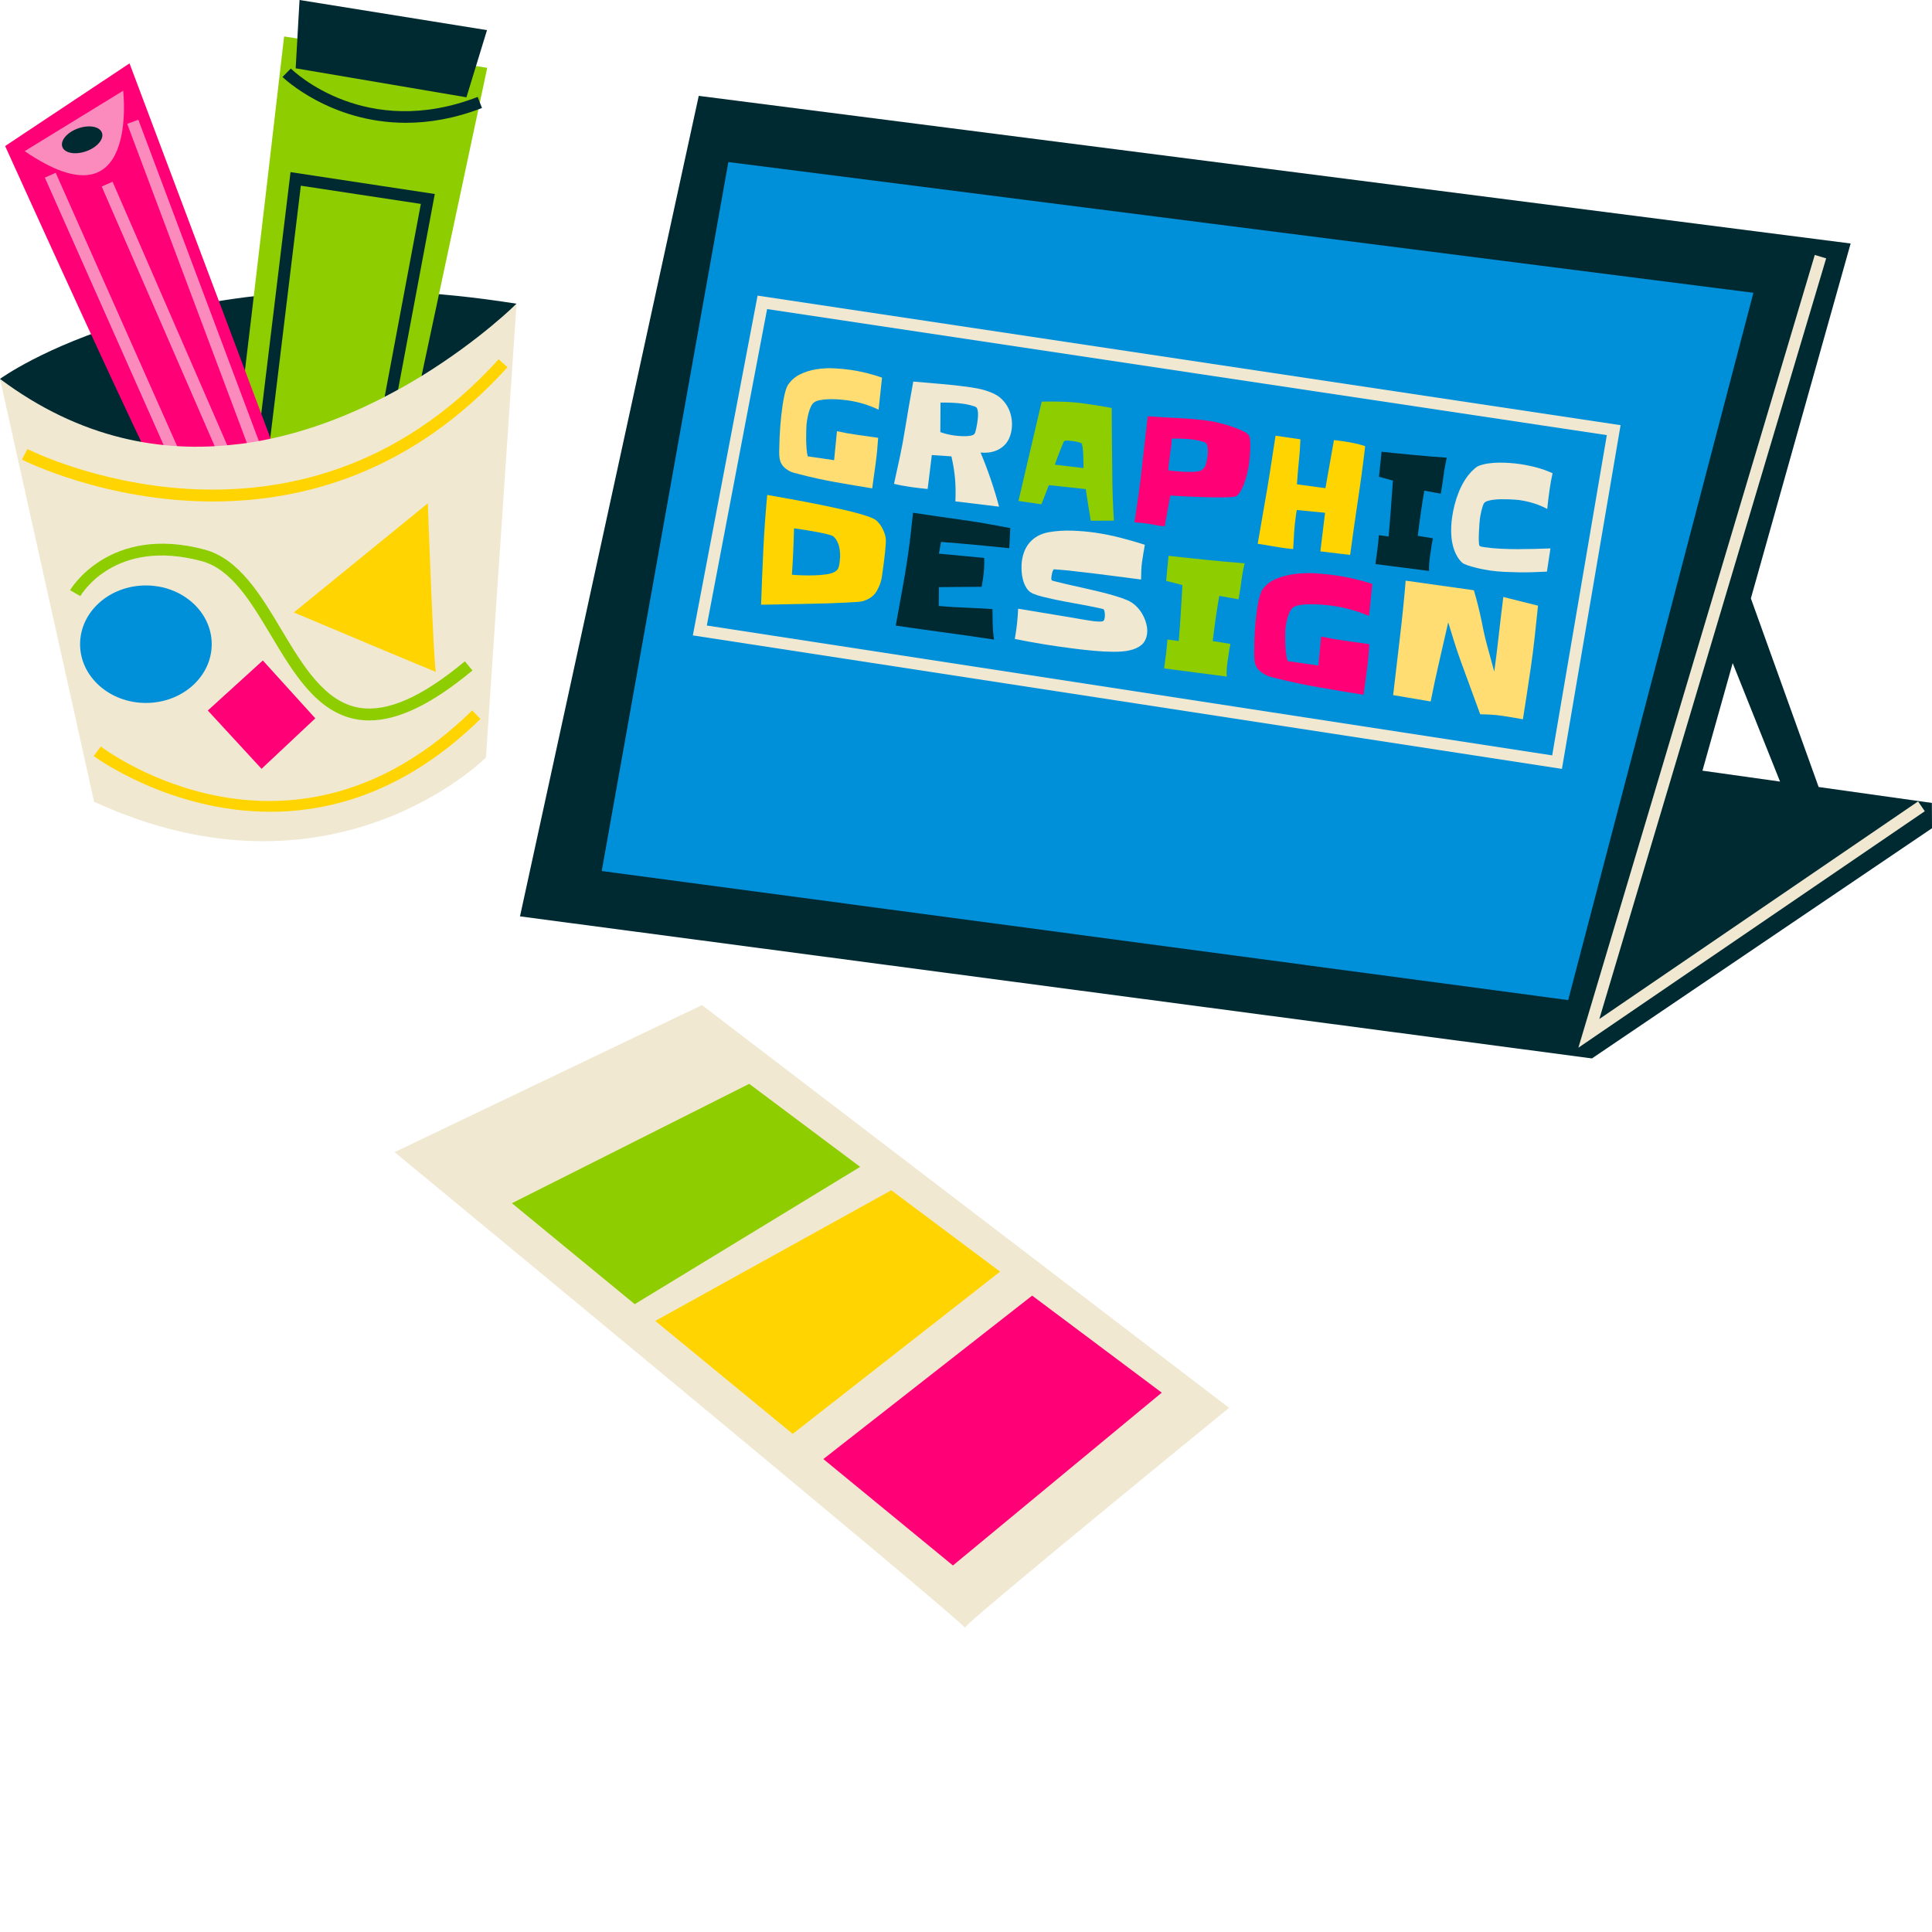<?xml version="1.0" encoding="iso-8859-1"?>
<!-- Generator: Adobe Illustrator 27.7.0, SVG Export Plug-In . SVG Version: 6.00 Build 0)  -->
<svg xmlns="http://www.w3.org/2000/svg" xmlns:xlink="http://www.w3.org/1999/xlink" version="1.1" id="Capa_1" x="0px" y="0px" viewBox="0 0 512 512" style="enable-background:new 0 0 512 512;" xml:space="preserve">
<g>
	<g>
		<path style="fill:#F0E8D1;" d="M325.721,373.096c0,0-70.006,57.069-70.006,58.264c-1.7-2.676-151.15-126.033-151.15-126.033    l81.462-38.968L325.721,373.096z"/>
		<polygon style="fill:#8ECD00;" points="227.955,309.231 168.211,345.617 135.664,318.862 198.553,287.228   "/>
		<polygon style="fill:#FF0077;" points="307.874,369.068 252.537,414.866 218.195,386.663 273.532,343.352   "/>
		<polygon style="fill:#FFD400;" points="265.033,336.993 210.074,379.991 173.658,350.056 236.199,315.431   "/>
	</g>
	<g>
		<path style="fill:#002A32;" d="M511.969,212.786l-30.011-4.219l-17.958-49.988l26.439-94.049L185.176,25.403l-47.372,217.443    l284.079,37.646L512,219.49L511.969,212.786z M459.181,175.729l12.551,31.398l-20.564-2.891L459.181,175.729z"/>
		<polygon style="fill:#0090DA;" points="415.584,265.033 159.459,230.826 193.026,42.946 464.668,77.592   "/>
		<polygon style="fill:#F0E8D1;" points="418.289,277.651 480.935,67.566 483.954,68.467 423.84,270.05 508.312,212.383     510.088,214.983   "/>
		<g>
			<path style="fill:#F0E8D1;" d="M413.93,203.765l-230.319-35.378l17.156-90.044l228.705,34.331L413.93,203.765z M187.312,165.772     l224.036,34.412l14.478-84.872L203.293,81.906L187.312,165.772z"/>
			<g>
				<g>
					<path style="fill:#FFDD72;" d="M231.14,129.426c-3.181-0.517-6.431-1.068-9.744-1.657c-3.314-0.59-6.538-1.299-9.671-2.132       c-0.363-0.105-0.768-0.211-1.223-0.32c-0.458-0.104-0.861-0.251-1.211-0.435c-0.722-0.403-1.276-0.811-1.657-1.229       c-0.384-0.42-0.655-0.876-0.83-1.371c-0.166-0.497-0.261-1.036-0.289-1.614c-0.022-0.583-0.022-1.234,0.003-1.958       c0.031-1.877,0.117-3.753,0.255-5.63c0.135-1.875,0.341-3.749,0.615-5.618c0.046-0.342,0.114-0.755,0.2-1.242       c0.083-0.484,0.181-0.988,0.298-1.508c0.117-0.521,0.246-1.013,0.397-1.475c0.15-0.464,0.314-0.842,0.489-1.139       c0.827-1.277,1.915-2.242,3.261-2.894s2.788-1.102,4.331-1.349c1.543-0.244,3.108-0.327,4.694-0.244       c1.589,0.081,3.04,0.22,4.359,0.41c2.819,0.412,5.594,1.094,8.33,2.058l-0.91,8.498c-2.567-1.233-5.281-2.057-8.152-2.473       c-0.529-0.077-1.229-0.152-2.102-0.226c-0.879-0.074-1.78-0.103-2.711-0.089c-0.928,0.011-1.811,0.1-2.64,0.261       c-0.83,0.161-1.436,0.455-1.82,0.884c-0.194,0.215-0.384,0.524-0.563,0.927c-0.181,0.404-0.335,0.832-0.467,1.283       c-0.132,0.45-0.246,0.899-0.335,1.345c-0.089,0.441-0.16,0.81-0.2,1.099c-0.089,0.606-0.151,1.328-0.175,2.173       c-0.028,0.842-0.04,1.708-0.037,2.596c0.009,0.889,0.046,1.74,0.114,2.556c0.068,0.819,0.175,1.493,0.311,2.023l6.993,1.015       l0.75-7.674c1.801,0.395,3.618,0.719,5.45,0.971c1.832,0.254,3.655,0.513,5.471,0.776c-0.145,2.265-0.359,4.505-0.655,6.721       C231.773,124.961,231.462,127.189,231.14,129.426z"/>
					<path style="fill:#F0E8D1;" d="M268.085,113.859c-0.31,2.159-1.22,3.764-2.714,4.809c-1.5,1.047-3.335,1.465-5.508,1.257       c1.976,4.722,3.609,9.503,4.894,14.343l-11.57-1.397c0.095-2.166,0.064-4.173-0.095-6.023       c-0.163-1.853-0.476-3.822-0.956-5.908c-0.876-0.072-1.752-0.134-2.616-0.177c-0.87-0.046-1.725-0.106-2.579-0.173       l-1.103,8.996c-1.512-0.14-3.019-0.318-4.519-0.536c-0.766-0.111-1.506-0.232-2.225-0.365c-0.722-0.131-1.445-0.29-2.173-0.476       c0.541-2.395,1.058-4.786,1.568-7.173c0.504-2.387,0.953-4.777,1.328-7.169c0.695-4.256,1.432-8.504,2.21-12.748       c2.496,0.231,4.983,0.443,7.473,0.642c2.481,0.2,4.965,0.48,7.439,0.838c0.63,0.092,1.316,0.205,2.047,0.338       c0.735,0.135,1.469,0.314,2.198,0.543c0.735,0.228,1.435,0.496,2.106,0.81c0.664,0.311,1.251,0.68,1.755,1.1       c1.217,1.037,2.09,2.313,2.61,3.829C268.168,110.733,268.313,112.281,268.085,113.859z M259.011,111.897       c0.031-0.211,0.068-0.501,0.108-0.871c0.043-0.37,0.065-0.75,0.068-1.139c0-0.391-0.025-0.758-0.083-1.1       c-0.061-0.348-0.169-0.612-0.332-0.796c-0.114-0.124-0.329-0.235-0.633-0.333c-0.311-0.1-0.64-0.194-0.987-0.285       c-0.35-0.092-0.692-0.169-1.018-0.227c-0.329-0.063-0.556-0.102-0.688-0.121c-1.054-0.154-2.093-0.251-3.126-0.292       c-1.026-0.042-2.05-0.057-3.077-0.044l-0.046,7.819c0.562,0.215,1.153,0.395,1.777,0.539c0.627,0.146,1.242,0.261,1.847,0.351       c0.261,0.035,0.655,0.08,1.168,0.129c0.517,0.046,1.054,0.069,1.605,0.069c0.553,0,1.064-0.037,1.549-0.116       c0.479-0.078,0.833-0.223,1.051-0.433c0.095-0.092,0.191-0.289,0.286-0.582c0.095-0.297,0.172-0.607,0.237-0.936       c0.061-0.326,0.12-0.646,0.181-0.961C258.952,112.252,258.995,112.029,259.011,111.897z"/>
					<path style="fill:#8ECD00;" d="M295.197,137.965L289.062,138c-0.228-1.403-0.452-2.802-0.682-4.191       c-0.228-1.391-0.443-2.787-0.642-4.188l-9.769-1.057l-1.989,5.077l-6.08-0.884c1.017-4.423,2.044-8.818,3.083-13.184       c1.039-4.368,2.063-8.747,3.08-13.146c1.94-0.038,3.867-0.029,5.782,0.034c1.915,0.063,3.83,0.234,5.754,0.513       c2.343,0.341,4.682,0.721,7.015,1.14c0.022,2.8,0.04,5.591,0.053,8.376c0.012,2.785,0.043,5.579,0.092,8.383       c0.003,2.206,0.04,4.389,0.117,6.552C294.951,133.586,295.062,135.767,295.197,137.965z M287.134,124.049       c0.006-0.241,0.006-0.692-0.006-1.353c-0.009-0.661-0.031-1.362-0.055-2.107c-0.025-0.743-0.083-1.423-0.166-2.041       c-0.089-0.615-0.2-0.99-0.344-1.117c-0.046-0.034-0.169-0.078-0.363-0.132c-0.197-0.057-0.403-0.114-0.621-0.172       c-0.221-0.059-0.433-0.103-0.645-0.135c-0.212-0.029-0.357-0.051-0.437-0.063c-0.129-0.02-0.304-0.045-0.532-0.076       c-0.224-0.034-0.461-0.06-0.713-0.084c-0.255-0.025-0.495-0.025-0.729-0.005c-0.227,0.02-0.39,0.063-0.479,0.132       c-0.059,0.019-0.148,0.181-0.274,0.484c-0.123,0.304-0.28,0.679-0.467,1.122c-0.184,0.444-0.372,0.919-0.568,1.431       c-0.197,0.509-0.378,0.993-0.553,1.451c-0.172,0.46-0.32,0.855-0.433,1.188c-0.117,0.332-0.191,0.524-0.228,0.572       L287.134,124.049z"/>
					<path style="fill:#FF0077;" d="M331.002,123.04c-0.086,0.578-0.218,1.273-0.406,2.078c-0.181,0.809-0.409,1.622-0.673,2.444       c-0.267,0.821-0.59,1.581-0.959,2.282c-0.372,0.698-0.784,1.228-1.242,1.592c-0.181,0.161-0.713,0.266-1.595,0.315       c-0.882,0.044-1.934,0.067-3.157,0.065c-1.223-0.003-2.53-0.025-3.925-0.066c-1.389-0.04-2.702-0.091-3.947-0.151       c-1.245-0.06-2.315-0.114-3.225-0.166c-0.907-0.052-1.475-0.094-1.715-0.127l-1.509,8.17c-0.821-0.066-1.626-0.177-2.413-0.332       c-0.784-0.152-1.586-0.291-2.401-0.409c-0.526-0.075-1.054-0.14-1.583-0.19c-0.532-0.049-1.064-0.086-1.595-0.111       c0.359-2.474,0.713-4.924,1.064-7.345c0.353-2.424,0.655-4.881,0.907-7.371c0.252-2.25,0.501-4.485,0.756-6.707       c0.255-2.219,0.519-4.453,0.793-6.7c2.736,0.209,5.499,0.375,8.297,0.498c2.791,0.123,5.554,0.384,8.293,0.781       c0.477,0.071,1.22,0.226,2.232,0.467c1.015,0.241,2.072,0.543,3.175,0.905c1.1,0.361,2.112,0.758,3.037,1.185       c0.919,0.43,1.506,0.851,1.771,1.268c0.175,0.266,0.286,0.755,0.332,1.459c0.046,0.705,0.049,1.452,0.015,2.241       c-0.031,0.788-0.086,1.555-0.15,2.298C331.11,122.154,331.051,122.697,331.002,123.04z M319.979,121.157       c0.037-0.238,0.068-0.542,0.095-0.914c0.031-0.373,0.037-0.741,0.019-1.107c-0.012-0.364-0.062-0.71-0.148-1.03       c-0.092-0.321-0.234-0.564-0.424-0.726c-0.117-0.1-0.319-0.197-0.602-0.291c-0.283-0.093-0.578-0.18-0.891-0.252       c-0.31-0.072-0.612-0.135-0.897-0.191c-0.292-0.054-0.498-0.092-0.63-0.11c-0.975-0.142-1.958-0.231-2.945-0.266       c-0.993-0.038-1.998-0.049-3.021-0.037c-0.037,0.802-0.102,1.585-0.203,2.35c-0.095,0.767-0.197,1.532-0.31,2.295       c-0.181,1.237-0.323,2.494-0.427,3.768c0.344,0.051,0.938,0.118,1.786,0.2c0.849,0.083,1.74,0.146,2.674,0.188       c0.935,0.04,1.823,0.035,2.665-0.017c0.845-0.052,1.429-0.203,1.758-0.45c0.541-0.378,0.904-0.882,1.088-1.515       C319.752,122.419,319.89,121.788,319.979,121.157z"/>
					<path style="fill:#FFD400;" d="M357.803,147.059l-7.891-0.945c0.197-1.718,0.403-3.424,0.621-5.112       c0.221-1.689,0.427-3.394,0.624-5.112l-7.479-0.726c-0.061,0.26-0.117,0.517-0.154,0.767c-0.034,0.249-0.068,0.492-0.101,0.728       c-0.219,1.477-0.369,2.953-0.464,4.433c-0.092,1.476-0.178,2.949-0.258,4.416c-0.532-0.049-1.067-0.106-1.611-0.171       c-0.541-0.066-1.073-0.137-1.602-0.215c-1.027-0.148-2.056-0.318-3.092-0.507c-1.033-0.191-2.063-0.36-3.093-0.51       c0.409-2.441,0.83-4.854,1.254-7.239c0.43-2.386,0.845-4.799,1.251-7.239c0.403-2.388,0.781-4.756,1.134-7.095       c0.353-2.344,0.716-4.697,1.088-7.064l6.597,0.959c-0.077,2.007-0.218,3.996-0.427,5.968c-0.203,1.973-0.372,3.958-0.498,5.957       c1.266,0.157,2.518,0.326,3.756,0.506c1.236,0.18,2.502,0.349,3.796,0.51l2.256-12.738c0.372,0.026,0.735,0.065,1.091,0.117       c0.354,0.052,0.716,0.106,1.085,0.157c1.051,0.155,2.084,0.33,3.089,0.53c1.005,0.2,2.01,0.467,3.01,0.801       c-0.566,4.837-1.211,9.646-1.934,14.42C359.134,137.43,358.452,142.231,357.803,147.059z"/>
					<path style="fill:#002A32;" d="M383.406,121.295c-0.366,1.586-0.652,3.178-0.855,4.775c-0.206,1.597-0.449,3.181-0.734,4.754       l-4.362-0.794c-0.16,0.918-0.31,1.824-0.452,2.717c-0.142,0.893-0.283,1.8-0.415,2.722c-0.163,1.107-0.314,2.193-0.452,3.261       c-0.148,1.068-0.283,2.156-0.418,3.266l4.021,0.666c-0.166,0.754-0.304,1.528-0.421,2.318c-0.114,0.79-0.228,1.581-0.344,2.371       c-0.095,0.658-0.169,1.319-0.224,1.983c-0.058,0.664-0.065,1.322-0.025,1.973l-14.217-1.821       c0.191-1.291,0.36-2.565,0.513-3.819c0.154-1.256,0.289-2.533,0.393-3.835l2.576,0.335c0.227-2.496,0.436-4.966,0.615-7.414       c0.178-2.447,0.357-4.908,0.529-7.385l-3.686-1.019c0.11-1.114,0.224-2.219,0.344-3.318c0.12-1.099,0.231-2.202,0.338-3.317       c2.883,0.311,5.754,0.6,8.607,0.865C377.59,120.846,380.48,121.083,383.406,121.295z"/>
					<path style="fill:#F0E8D1;" d="M410.887,145.332l-0.935,6.156c-1.245,0.061-2.474,0.112-3.688,0.15       c-1.218,0.038-2.441,0.049-3.676,0.031c-1.288-0.026-2.573-0.066-3.855-0.117c-1.282-0.052-2.557-0.169-3.821-0.353       c-0.369-0.052-0.907-0.144-1.617-0.274c-0.704-0.131-1.432-0.291-2.185-0.48c-0.753-0.189-1.463-0.393-2.13-0.612       c-0.67-0.22-1.146-0.443-1.435-0.672c-0.261-0.229-0.504-0.484-0.735-0.773c-0.224-0.289-0.424-0.581-0.599-0.874       c-0.452-0.764-0.802-1.583-1.054-2.451c-0.252-0.87-0.418-1.754-0.501-2.653c-0.083-0.901-0.111-1.805-0.071-2.714       c0.037-0.907,0.12-1.797,0.246-2.667c0.154-1.053,0.369-2.136,0.652-3.252c0.286-1.114,0.639-2.207,1.064-3.274       c0.424-1.068,0.928-2.084,1.512-3.048c0.581-0.964,1.254-1.834,2.013-2.611c0.218-0.212,0.498-0.466,0.836-0.765       c0.341-0.301,0.667-0.509,0.975-0.624c0.769-0.292,1.617-0.506,2.539-0.641c0.919-0.135,1.863-0.206,2.831-0.214       c0.971-0.006,1.927,0.025,2.871,0.095c0.944,0.069,1.811,0.161,2.603,0.275c1.497,0.218,2.988,0.523,4.463,0.912       c1.475,0.39,2.896,0.897,4.254,1.528c-0.157,0.701-0.295,1.412-0.431,2.133c-0.132,0.721-0.252,1.437-0.35,2.147       c-0.252,1.712-0.461,3.443-0.633,5.192c-1.122-0.619-2.311-1.122-3.575-1.506c-1.26-0.386-2.524-0.67-3.787-0.855       c-0.264-0.037-0.649-0.072-1.153-0.108c-0.51-0.031-1.082-0.061-1.725-0.088c-0.639-0.025-1.303-0.037-1.992-0.026       c-0.686,0.008-1.331,0.048-1.934,0.121c-0.599,0.074-1.137,0.184-1.598,0.332c-0.464,0.146-0.781,0.331-0.95,0.547       c-0.135,0.197-0.264,0.48-0.384,0.852c-0.123,0.373-0.237,0.768-0.335,1.182c-0.102,0.417-0.188,0.821-0.255,1.213       c-0.071,0.395-0.123,0.709-0.157,0.947c-0.034,0.237-0.08,0.715-0.129,1.434c-0.049,0.718-0.095,1.483-0.135,2.299       c-0.037,0.815-0.043,1.558-0.018,2.235c0.021,0.676,0.092,1.077,0.206,1.2c0.123,0.097,0.332,0.175,0.63,0.232       c0.304,0.057,0.507,0.093,0.615,0.11c1.288,0.186,2.683,0.321,4.171,0.403c1.494,0.085,3.019,0.125,4.565,0.118       c1.546-0.004,3.074-0.023,4.586-0.06C408.185,145.431,409.59,145.384,410.887,145.332z"/>
				</g>
				<g>
					<path style="fill:#FFD400;" d="M234.038,150.504c-0.108,0.765-0.224,1.568-0.347,2.411c-0.123,0.841-0.351,1.628-0.68,2.361       c-0.237,0.556-0.479,1.039-0.725,1.448c-0.246,0.407-0.538,0.768-0.864,1.083c-0.329,0.317-0.716,0.595-1.162,0.841       c-0.446,0.243-0.977,0.469-1.608,0.673c-0.2,0.078-0.713,0.144-1.534,0.2c-0.827,0.055-1.854,0.114-3.071,0.18       c-1.22,0.065-2.582,0.123-4.082,0.173c-1.5,0.052-3.031,0.091-4.592,0.118c-1.562,0.031-3.105,0.06-4.632,0.094       c-1.531,0.032-2.92,0.061-4.162,0.083c-1.248,0.02-2.299,0.04-3.166,0.063c-0.873,0.021-1.445,0.025-1.724,0.012       c0.175-4.897,0.378-9.746,0.599-14.555c0.23-4.806,0.575-9.65,1.03-14.532c2.576,0.456,5.13,0.913,7.679,1.377       c2.536,0.464,5.109,0.965,7.7,1.505c0.67,0.151,1.657,0.36,2.951,0.63c1.3,0.269,2.643,0.576,4.039,0.928       c1.395,0.351,2.702,0.721,3.916,1.113c1.217,0.393,2.081,0.786,2.588,1.184c0.639,0.55,1.186,1.248,1.626,2.09       c0.446,0.847,0.735,1.655,0.876,2.427c0.077,0.359,0.092,0.907,0.049,1.642c-0.049,0.732-0.114,1.509-0.2,2.33       c-0.086,0.819-0.182,1.614-0.277,2.379C234.171,149.529,234.097,150.108,234.038,150.504z M222.465,149.346       c0.043-0.287,0.077-0.599,0.107-0.93c0.031-0.332,0.055-0.646,0.068-0.939c0-0.432-0.015-0.884-0.058-1.362       c-0.043-0.475-0.123-0.944-0.243-1.406c-0.126-0.461-0.298-0.904-0.519-1.324c-0.221-0.422-0.513-0.807-0.873-1.156       c-0.187-0.189-0.692-0.392-1.512-0.604c-0.818-0.212-1.715-0.41-2.693-0.592c-0.984-0.183-1.9-0.344-2.761-0.481       c-0.864-0.14-1.414-0.226-1.666-0.263l-1.89-0.275c-0.052,2.09-0.12,4.144-0.212,6.16c-0.086,2.02-0.206,4.065-0.348,6.14       c0.587,0.06,1.439,0.109,2.552,0.15c1.106,0.04,2.244,0.043,3.415,0.011c1.168-0.031,2.266-0.127,3.292-0.287       c1.03-0.16,1.792-0.421,2.287-0.777c0.381-0.269,0.642-0.57,0.768-0.915C222.308,150.15,222.4,149.769,222.465,149.346z"/>
					<path style="fill:#002A32;" d="M267.477,145.279c-3.04-0.307-6.05-0.606-9.04-0.891c-2.997-0.286-6.013-0.544-9.062-0.771       l-0.547,3.106l12.001,1.137c0.027,0.919,0.018,1.82-0.037,2.699c-0.049,0.879-0.138,1.767-0.267,2.663       c-0.055,0.369-0.117,0.75-0.191,1.141c-0.071,0.395-0.135,0.773-0.19,1.143l-11.328,0.089l-0.025,4.998       c2.361,0.208,4.725,0.355,7.085,0.443c2.358,0.088,4.737,0.212,7.138,0.372c0.021,1.348,0.043,2.702,0.068,4.065       c0.021,1.359,0.141,2.7,0.363,4.024c-4.371-0.663-8.712-1.286-13.03-1.874c-4.316-0.587-8.659-1.195-13.034-1.832       c0.541-3.068,1.098-6.12,1.666-9.157c0.562-3.035,1.073-6.108,1.522-9.214l0.114-0.752c0.261-1.79,0.486-3.58,0.685-5.366       c0.194-1.786,0.393-3.592,0.593-5.419c2.432,0.38,4.857,0.739,7.27,1.077c2.422,0.338,4.863,0.686,7.328,1.042       c1.875,0.275,3.741,0.578,5.594,0.914c1.854,0.336,3.71,0.681,5.579,1.033L267.477,145.279z"/>
					<path style="fill:#F0E8D1;" d="M303.973,168.042c-0.184,1.266-0.689,2.233-1.509,2.909c-0.821,0.673-1.912,1.153-3.274,1.438       c-1.131,0.24-2.536,0.35-4.199,0.338c-1.663-0.012-3.382-0.101-5.149-0.264c-1.771-0.163-3.501-0.353-5.198-0.573       c-1.7-0.22-3.114-0.41-4.254-0.576c-1.94-0.281-3.855-0.585-5.742-0.914c-1.881-0.329-3.787-0.686-5.715-1.071       c0.486-2.674,0.778-5.347,0.882-8.021c2.305,0.389,4.599,0.77,6.886,1.142c2.284,0.372,4.583,0.753,6.886,1.142       c0.885,0.155,1.786,0.312,2.69,0.472c0.904,0.158,1.817,0.303,2.745,0.439c0.15,0.02,0.381,0.054,0.688,0.099       c0.311,0.046,0.633,0.078,0.978,0.1c0.341,0.025,0.661,0.032,0.965,0.02c0.295-0.009,0.532-0.057,0.701-0.138       c0.138-0.089,0.24-0.229,0.295-0.421c0.062-0.194,0.104-0.369,0.126-0.525c0.04-0.292,0.046-0.646,0.015-1.068       c-0.034-0.421-0.123-0.776-0.27-1.068c-0.025-0.031-0.123-0.071-0.286-0.123c-0.166-0.049-0.36-0.097-0.572-0.143       c-0.209-0.045-0.412-0.086-0.593-0.126s-0.292-0.063-0.323-0.066c-1.952-0.42-3.901-0.794-5.843-1.133       c-1.949-0.337-3.901-0.713-5.85-1.131c-0.885-0.209-1.789-0.421-2.714-0.636c-0.928-0.215-1.777-0.486-2.548-0.813       c-0.744-0.297-1.334-0.805-1.783-1.531c-0.446-0.722-0.768-1.523-0.968-2.398c-0.206-0.876-0.314-1.746-0.329-2.61       c-0.021-0.865,0.015-1.583,0.101-2.164c0.138-0.947,0.375-1.832,0.716-2.659c0.335-0.825,0.799-1.571,1.383-2.238       c0.584-0.669,1.288-1.231,2.112-1.689c0.821-0.458,1.795-0.796,2.926-1.007c1.934-0.338,3.978-0.473,6.114-0.403       c2.145,0.069,4.19,0.246,6.13,0.526c2.278,0.332,4.509,0.776,6.692,1.337c2.176,0.558,4.356,1.182,6.514,1.874       c-0.138,0.761-0.271,1.514-0.393,2.261c-0.123,0.75-0.243,1.505-0.353,2.269c-0.114,0.762-0.175,1.54-0.197,2.332       c-0.022,0.788-0.043,1.572-0.059,2.35c-2.932-0.372-5.856-0.75-8.773-1.133c-2.914-0.383-5.856-0.738-8.831-1.062       c-0.366-0.052-0.87-0.112-1.506-0.18c-0.633-0.063-1.248-0.121-1.838-0.164c-0.59-0.045-1.322-0.106-2.189-0.177       c-0.197,0.268-0.332,0.551-0.406,0.847c-0.077,0.3-0.141,0.606-0.184,0.922c-0.021,0.158-0.046,0.356-0.061,0.596       c-0.019,0.238,0.021,0.435,0.126,0.583c0.031,0.032,0.283,0.107,0.772,0.234c0.483,0.124,1.021,0.255,1.617,0.395       c0.587,0.141,1.15,0.277,1.681,0.407s0.858,0.204,0.98,0.223c1.005,0.226,2.189,0.492,3.541,0.796       c1.353,0.304,2.739,0.627,4.153,0.965c1.411,0.341,2.763,0.706,4.057,1.094c1.297,0.39,2.422,0.79,3.366,1.196       c0.857,0.392,1.617,0.928,2.293,1.603c0.673,0.675,1.226,1.429,1.675,2.261c0.443,0.83,0.766,1.685,0.968,2.561       C304.044,166.42,304.087,167.253,303.973,168.042z"/>
					<path style="fill:#8ECD00;" d="M329.849,149.295c-0.39,1.586-0.679,3.177-0.882,4.774c-0.203,1.597-0.446,3.181-0.735,4.752       l-5.109-0.902c-0.163,0.918-0.317,1.823-0.461,2.716c-0.144,0.893-0.286,1.8-0.421,2.721c-0.163,1.108-0.308,2.195-0.449,3.263       c-0.138,1.07-0.277,2.159-0.406,3.269l4.703,0.764c-0.175,0.755-0.319,1.526-0.43,2.316c-0.114,0.79-0.23,1.58-0.347,2.37       c-0.092,0.659-0.166,1.32-0.215,1.986c-0.052,0.665-0.049,1.325,0.015,1.98l-16.611-2.172c0.184-1.291,0.353-2.563,0.507-3.819       c0.148-1.256,0.27-2.535,0.369-3.838l3.009,0.398c0.203-2.501,0.384-4.975,0.532-7.427c0.154-2.451,0.301-4.918,0.439-7.397       l-4.316-1.111c0.095-1.116,0.203-2.223,0.314-3.323c0.114-1.097,0.222-2.207,0.317-3.32c3.372,0.381,6.723,0.741,10.052,1.076       C323.056,148.707,326.431,149.014,329.849,149.295z"/>
					<path style="fill:#FF0077;" d="M361.342,184.12c-3.72-0.593-7.519-1.227-11.398-1.897c-3.882-0.67-7.657-1.461-11.328-2.371       c-0.424-0.115-0.901-0.23-1.432-0.349c-0.535-0.118-1.008-0.275-1.42-0.469c-0.848-0.42-1.503-0.844-1.961-1.274       c-0.458-0.427-0.79-0.893-0.999-1.394c-0.209-0.501-0.332-1.044-0.381-1.628c-0.034-0.584-0.052-1.237-0.043-1.963       c-0.006-1.885,0.043-3.766,0.163-5.644c0.114-1.878,0.307-3.753,0.581-5.622c0.046-0.343,0.117-0.756,0.2-1.242       c0.089-0.484,0.19-0.988,0.31-1.508c0.126-0.518,0.271-1.011,0.433-1.469c0.16-0.462,0.338-0.839,0.541-1.131       c0.935-1.262,2.183-2.206,3.732-2.825c1.555-0.623,3.224-1.041,5.013-1.25c1.792-0.209,3.615-0.255,5.472-0.134       c1.851,0.121,3.541,0.294,5.087,0.52c3.295,0.475,6.547,1.233,9.763,2.264l-0.858,8.506c-3.019-1.299-6.209-2.192-9.566-2.679       c-0.612-0.089-1.429-0.181-2.456-0.275c-1.027-0.095-2.078-0.149-3.157-0.157c-1.085-0.011-2.109,0.057-3.074,0.2       c-0.965,0.141-1.663,0.422-2.106,0.842c-0.218,0.211-0.424,0.517-0.624,0.918c-0.203,0.4-0.375,0.825-0.516,1.277       c-0.147,0.449-0.267,0.895-0.36,1.336c-0.099,0.444-0.163,0.813-0.206,1.102c-0.089,0.606-0.145,1.33-0.151,2.175       c-0.012,0.847-0.009,1.715,0.021,2.605c0.025,0.891,0.089,1.747,0.191,2.568c0.104,0.822,0.237,1.5,0.412,2.037l8.174,1.189       l0.692-7.686c2.103,0.441,4.23,0.81,6.369,1.107c2.143,0.3,4.276,0.602,6.403,0.911c-0.111,2.27-0.311,4.511-0.6,6.729       C361.969,179.653,361.664,181.882,361.342,184.12z"/>
					<path style="fill:#FFDD72;" d="M405.676,176.928c-0.338,2.318-0.676,4.602-1.024,6.85c-0.341,2.248-0.695,4.529-1.064,6.841       c-1.896-0.355-3.781-0.67-5.662-0.942c-0.922-0.135-1.857-0.231-2.81-0.286c-0.95-0.059-1.9-0.089-2.84-0.092       c-0.855-2.355-1.706-4.689-2.567-7.007c-0.855-2.316-1.716-4.652-2.567-7.007c-0.63-1.732-1.208-3.456-1.749-5.175       c-0.538-1.72-1.067-3.449-1.602-5.193c-0.793,3.517-1.596,7.008-2.395,10.481c-0.805,3.475-1.558,6.973-2.256,10.502       l-9.941-1.686c0.578-5.078,1.171-10.128,1.777-15.148c0.602-5.021,1.119-10.082,1.543-15.184l18.069,2.544       c0.427,1.408,0.808,2.814,1.153,4.22c0.347,1.41,0.667,2.834,0.965,4.275c0.406,2.184,0.907,4.359,1.503,6.531       c0.596,2.173,1.193,4.348,1.786,6.532c0.449-3.297,0.858-6.584,1.22-9.866c0.366-3.281,0.759-6.586,1.18-9.912l9.191,2.304       c-0.277,2.757-0.563,5.496-0.867,8.221C406.423,171.457,406.07,174.191,405.676,176.928z"/>
				</g>
			</g>
		</g>
	</g>
	<g>
		<path style="fill:#002A32;" d="M0,100.412l19.698,37.694l51.58,9.05l65.613-66.669C46.693,66.149,0,100.412,0,100.412z"/>
		<g>
			<path style="fill:#8ECD00;" d="M129.117,17.975l-1.952,9.191l-15.456,72.492l-11.804,55.493l-21.686-6.767l-4.974-1.543     l-1.983-0.598l-12.086-3.778c0.283-0.377,1.574-10.355,3.366-24.708C67.263,79.355,75.292,9.664,75.292,9.664l3.492,0.536     l47.341,7.302L129.117,17.975z"/>
			<polygon style="fill:#002A32;" points="78.36,18.101 79.381,0 129.061,7.986 123.608,25.784    "/>
			<path style="fill:#002A32;" d="M107.572,32.545c-20.11,0-32.547-11.985-32.707-12.143l2.21-2.242     c0.793,0.782,19.833,18.997,49.521,7.526l1.137,2.936C120.399,31.455,113.636,32.545,107.572,32.545z"/>
			<path style="fill:#002A32;" d="M100.323,130.827H66.667l10.325-85.214l38.233,5.801L100.323,130.827z M70.22,127.68h27.49     l13.82-73.643l-31.803-4.823L70.22,127.68z"/>
		</g>
		<g>
			<path style="fill:#FF0077;" d="M42.881,127.739c-1.38-0.332-41.522-89.036-41.522-89.036l32.965-21.908l41.648,110.756     l-32.396,0.184"/>
			<path style="fill:#FB8BBD;" d="M6.538,40.053l26.104-16.006C32.642,24.047,36.991,60.903,6.538,40.053z"/>
			<path style="fill:#002A32;" d="M27.023,35.187c0.596,1.672-1.275,3.864-4.177,4.894c-2.902,1.03-5.733,0.509-6.329-1.165     c-0.593-1.671,1.279-3.863,4.178-4.891C23.598,32.994,26.43,33.515,27.023,35.187z"/>
			
				<rect x="29.311" y="42.718" transform="matrix(0.914 -0.406 0.406 0.914 -32.248 19.925)" style="fill:#FB8BBD;" width="3.147" height="86.653"/>
			
				<rect x="43.346" y="45.35" transform="matrix(0.917 -0.399 0.399 0.917 -30.892 25.134)" style="fill:#FB8BBD;" width="3.145" height="82.819"/>
			
				<rect x="50.69" y="29.173" transform="matrix(0.936 -0.351 0.351 0.936 -23.968 23.313)" style="fill:#FB8BBD;" width="3.145" height="97.075"/>
		</g>
		<g>
			<path style="fill:#F0E8D1;" d="M111.709,99.658c-2.518,1.541-5.192,3.084-7.995,4.563c-9.787,5.256-21.247,9.947-33.742,12.402     c-2.422,0.504-4.909,0.882-7.43,1.134C42.933,120.086,21.308,116.34,0,100.412l19.326,86.814l5.604,25.244     c63.236,29.085,103.84-11.71,103.84-11.71l8.121-120.273C136.89,80.487,127.26,90.089,111.709,99.658z"/>
			<path style="fill:#FFD400;" d="M56.44,132.898c-28.596,0-50.231-10.895-50.624-11.1l1.445-2.795     c0.71,0.366,71.026,35.699,124.887-23.789l2.336,2.112C109.188,125.259,80.373,132.898,56.44,132.898z"/>
			<path style="fill:#FFD400;" d="M71.653,215.128c-26.712,0-46.511-14.536-46.831-14.778l1.894-2.514     c2.05,1.54,50.732,37.163,98.417-9.572l2.201,2.247C108.128,209.337,88.513,215.128,71.653,215.128z"/>
			<path style="fill:#0090DA;" d="M56.108,170.719c0,8.598-7.811,15.568-17.442,15.568c-9.633,0-17.444-6.97-17.444-15.568     c0-8.598,7.811-15.568,17.444-15.568C48.297,155.151,56.108,162.121,56.108,170.719z"/>
			<polygon style="fill:#FF0077;" points="69.311,203.744 55.069,188.29 69.655,175.029 83.555,190.366    "/>
			<path style="fill:#FFD400;" d="M77.868,162.304c0,0,38.264,16.132,37.674,15.738c-0.59-0.393-2.164-44.658-2.164-44.658     L77.868,162.304z"/>
			<path style="fill:#8ECD00;" d="M97.849,190.921c-1.107,0-2.185-0.089-3.24-0.27c-10.574-1.803-16.753-12.148-22.732-22.152     c-5.441-9.108-10.58-17.71-18.514-19.821c-22.852-6.086-31.704,8.664-32.067,9.297l-2.733-1.566     c0.105-0.175,10.332-17.497,35.611-10.774c9.17,2.441,14.881,12.002,20.405,21.25c5.613,9.392,11.414,19.104,20.558,20.664     c7.42,1.263,16.602-2.754,28.052-12.29l2.016,2.419C114.537,186.561,105.546,190.921,97.849,190.921z"/>
		</g>
	</g>
</g>
<g>
</g>
<g>
</g>
<g>
</g>
<g>
</g>
<g>
</g>
<g>
</g>
<g>
</g>
<g>
</g>
<g>
</g>
<g>
</g>
<g>
</g>
<g>
</g>
<g>
</g>
<g>
</g>
<g>
</g>
</svg>
